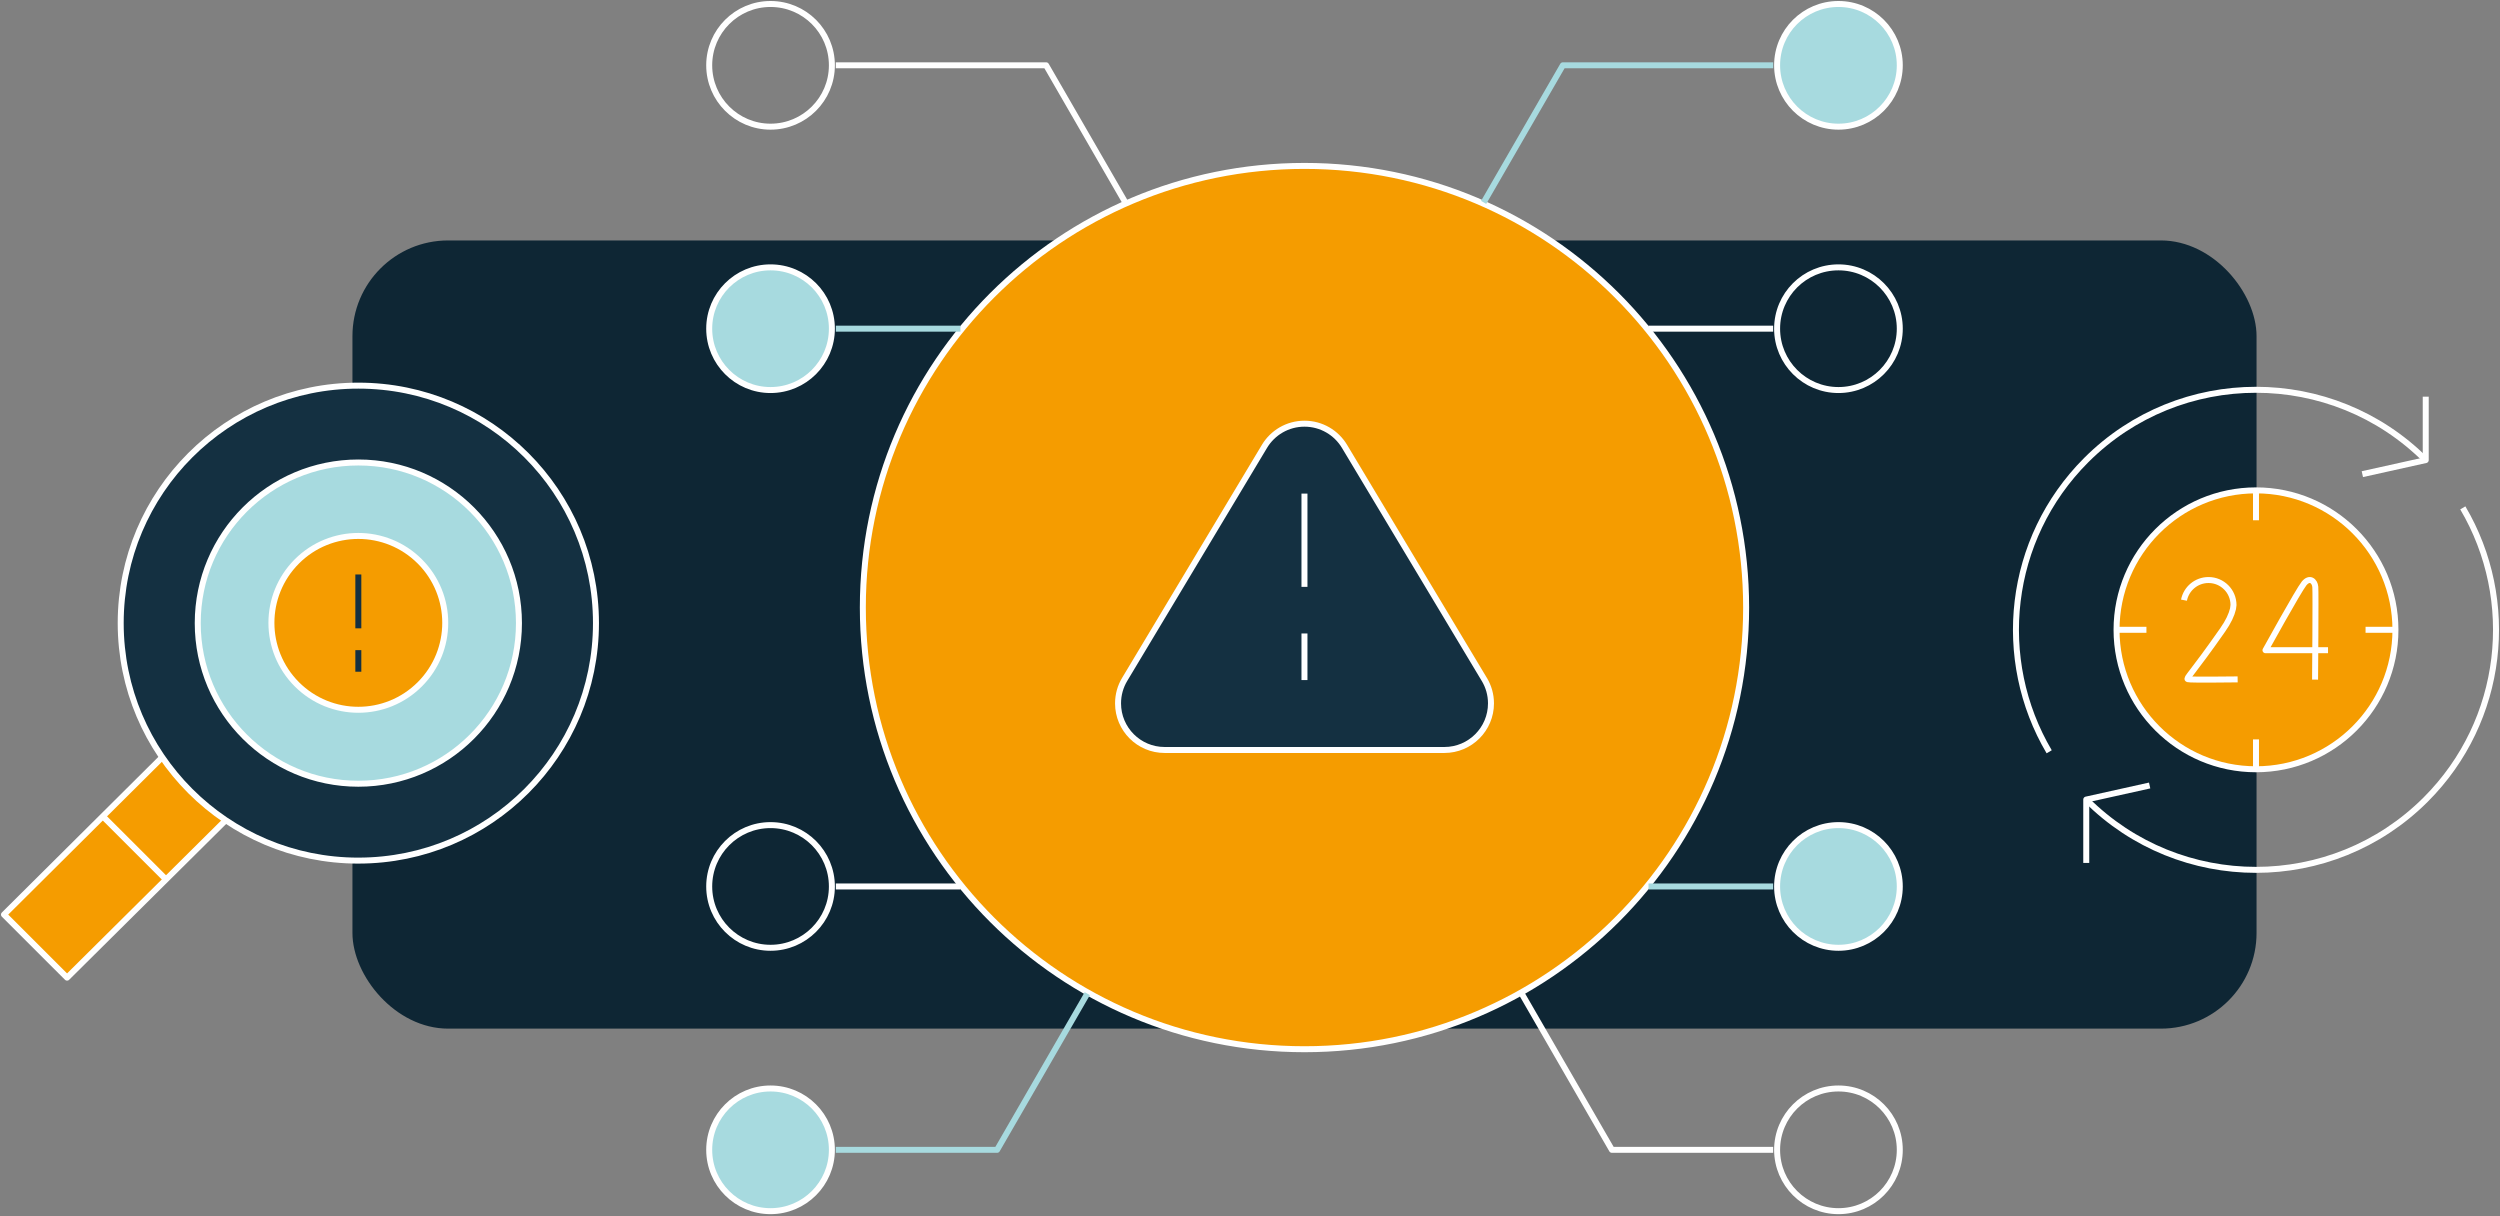 <svg width="627" height="305" viewBox="0 0 627 305" fill="none" xmlns="http://www.w3.org/2000/svg">
<rect x="0" y="0" width="627" height="305" fill="#808080" stroke="none"/>
<rect x="88.394" y="60.303" width="477.549" height="197.678" rx="24" fill="#0E2634"/>
<path d="M327.165 41.611C388.336 41.611 437.931 91.206 437.931 152.378C437.931 213.549 388.336 263.144 327.165 263.144C265.994 263.144 216.398 213.549 216.398 152.378C216.398 91.206 265.994 41.611 327.165 41.611Z" fill="#F59C00" stroke="white" stroke-width="1.5" stroke-linejoin="round"/>
<path d="M461.089 1C469.578 1 476.465 7.887 476.465 16.377C476.465 24.866 469.578 31.768 461.089 31.768C452.599 31.768 445.697 24.881 445.697 16.377C445.697 7.872 452.579 1 461.089 1Z" fill="#A7DADF" stroke="white" stroke-width="1.5" stroke-linejoin="round"/>
<path d="M461.089 67.055C469.578 67.055 476.465 73.942 476.465 82.432C476.465 90.922 469.578 97.823 461.089 97.823C452.599 97.823 445.697 90.937 445.697 82.432C445.697 73.927 452.579 67.055 461.089 67.055Z" stroke="white" stroke-width="1.5" stroke-linejoin="round"/>
<path d="M461.089 206.937C469.578 206.937 476.465 213.838 476.465 222.328C476.465 230.818 469.578 237.705 461.089 237.705C452.599 237.705 445.697 230.818 445.697 222.328C445.697 213.838 452.579 206.937 461.089 206.937Z" fill="#A7DADF" stroke="white" stroke-width="1.5" stroke-linejoin="round"/>
<path d="M461.089 272.992C469.578 272.992 476.465 279.879 476.465 288.384C476.465 296.888 469.578 303.76 461.089 303.76C452.599 303.76 445.697 296.873 445.697 288.384C445.697 279.894 452.579 272.992 461.089 272.992Z" stroke="white" stroke-width="1.5" stroke-linejoin="round"/>
<path d="M372.098 50.765L391.964 16.377H444.71" stroke="#A7DADF" stroke-width="1.5" stroke-linejoin="round"/>
<path d="M381.646 249.201L404.269 288.379H444.71" stroke="white" stroke-width="1.5" stroke-linejoin="round"/>
<path d="M413.451 222.328H444.708" stroke="#A7DADF" stroke-width="1.5" stroke-linejoin="round"/>
<path d="M413.451 82.432H444.708" stroke="white" stroke-width="1.5" stroke-linejoin="round"/>
<path d="M193.246 1C184.756 1 177.869 7.887 177.869 16.377C177.869 24.866 184.756 31.768 193.246 31.768C201.735 31.768 208.637 24.881 208.637 16.377C208.637 7.872 201.75 1 193.246 1Z" stroke="white" stroke-width="1.5" stroke-linejoin="round"/>
<path d="M193.246 67.055C184.756 67.055 177.869 73.942 177.869 82.432C177.869 90.922 184.756 97.823 193.246 97.823C201.735 97.823 208.637 90.937 208.637 82.432C208.637 73.927 201.755 67.055 193.246 67.055Z" fill="#A7DADF" stroke="white" stroke-width="1.5" stroke-linejoin="round"/>
<path d="M193.246 206.937C184.756 206.937 177.869 213.838 177.869 222.328C177.869 230.818 184.756 237.705 193.246 237.705C201.735 237.705 208.637 230.818 208.637 222.328C208.637 213.838 201.755 206.937 193.246 206.937Z" stroke="white" stroke-width="1.5" stroke-linejoin="round"/>
<path d="M193.246 272.992C184.756 272.992 177.869 279.879 177.869 288.384C177.869 296.888 184.756 303.76 193.246 303.76C201.735 303.76 208.637 296.873 208.637 288.384C208.637 279.894 201.755 272.992 193.246 272.992Z" fill="#A7DADF" stroke="white" stroke-width="1.5" stroke-linejoin="round"/>
<path d="M282.234 50.765L262.368 16.377H209.621" stroke="white" stroke-width="1.5" stroke-linejoin="round"/>
<path d="M272.693 249.201L250.07 288.379H209.629" stroke="#A7DADF" stroke-width="1.5" stroke-linejoin="round"/>
<path d="M240.886 222.328H209.629" stroke="white" stroke-width="1.5" stroke-linejoin="round"/>
<path d="M240.886 82.432H209.629" stroke="#A7DADF" stroke-width="1.5" stroke-linejoin="round"/>
<path d="M372.266 170.397L337.198 111.943C335.155 108.537 331.425 106.26 327.165 106.26C322.905 106.26 319.175 108.537 317.132 111.943L282.064 170.397C281.006 172.155 280.406 174.208 280.406 176.405C280.406 182.862 285.635 188.096 292.097 188.096H362.248C368.7 188.096 373.939 182.862 373.939 176.405C373.939 174.208 373.329 172.155 372.271 170.397H372.266Z" fill="#143041" stroke="white" stroke-width="1.5" stroke-linejoin="round"/>
<path d="M327.16 147.18V123.799V147.18Z" fill="#143041"/>
<path d="M327.16 147.18V123.799" stroke="white" stroke-width="1.5" stroke-linejoin="round"/>
<path d="M327.16 170.562V158.871V170.562Z" fill="#143041"/>
<path d="M327.16 170.562V158.871" stroke="white" stroke-width="1.5" stroke-linejoin="round"/>
<path d="M40.681 189.927L1 229.38L16.82 245.191L56.604 205.714" fill="#F59C00"/>
<path d="M40.681 189.927L1 229.38L16.82 245.191L56.604 205.714" stroke="white" stroke-width="1.5" stroke-linejoin="round"/>
<path d="M41.627 220.564L25.822 204.769" stroke="white" stroke-width="1.5" stroke-linejoin="round"/>
<path d="M89.87 215.84C122.785 215.84 149.469 189.177 149.469 156.277C149.469 123.377 122.785 96.718 89.87 96.718C56.955 96.718 30.271 123.387 30.271 156.28C30.271 189.174 56.958 215.843 89.873 215.843L89.87 215.84Z" fill="#143041" stroke="white" stroke-width="1.5" stroke-linejoin="round"/>
<path d="M89.873 196.56C112.118 196.56 130.152 178.525 130.152 156.28C130.152 134.035 112.118 115.992 89.873 115.992C67.628 115.992 49.594 134.035 49.594 156.28C49.594 178.525 67.628 196.56 89.873 196.56Z" fill="#A7DADF" stroke="white" stroke-width="1.5" stroke-linejoin="round"/>
<path d="M105.282 171.628C113.794 163.112 113.794 149.313 105.282 140.8C96.769 132.287 82.97 132.287 74.457 140.8C65.944 149.313 65.944 163.112 74.457 171.628C82.97 180.141 96.769 180.141 105.282 171.628Z" fill="#F59C00" stroke="white" stroke-width="1.5" stroke-linejoin="round"/>
<path d="M89.869 144.082V157.59" stroke="#143041" stroke-width="1.5" stroke-linejoin="round"/>
<path d="M89.869 163.046V168.472" stroke="#143041" stroke-width="1.5" stroke-linejoin="round"/>
<path d="M600.777 157.959C600.777 177.272 585.116 192.932 565.803 192.932C546.491 192.932 530.83 177.272 530.83 157.959C530.83 138.647 546.491 122.986 565.803 122.986C585.116 122.986 600.777 138.647 600.777 157.959Z" fill="#F59C00" stroke="white" stroke-width="1.5" stroke-linejoin="round"/>
<path d="M565.803 122.986V130.481" stroke="white" stroke-width="1.5" stroke-linejoin="round"/>
<path d="M565.803 192.932V185.438" stroke="white" stroke-width="1.5" stroke-linejoin="round"/>
<path d="M530.83 157.959H538.325" stroke="white" stroke-width="1.5" stroke-linejoin="round"/>
<path d="M600.776 157.959H593.281" stroke="white" stroke-width="1.5" stroke-linejoin="round"/>
<path d="M583.868 163.075H568.182C568.182 163.075 576.489 148.022 577.857 146.34C579.245 144.639 580.556 145.7 580.677 147.203C580.805 148.699 580.62 170.448 580.62 170.448" stroke="white" stroke-width="1.5" stroke-linejoin="round"/>
<path d="M561.199 170.391C561.199 170.391 549.279 170.544 548.716 170.352C548.153 170.167 549.624 169.169 557.439 158.004C558.897 155.919 559.702 154.161 560.041 152.683L560.163 151.737C560.163 148.277 557.356 145.47 553.896 145.47C550.846 145.47 548.307 147.644 547.744 150.522" stroke="white" stroke-width="1.5" stroke-linejoin="round"/>
<path d="M523.232 200.53C546.74 224.037 584.859 224.037 608.367 200.53C628.204 180.693 631.305 150.458 617.671 127.373" stroke="white" stroke-width="1.5" stroke-linejoin="round"/>
<path d="M608.373 115.389C584.859 91.882 546.746 91.882 523.232 115.389C503.396 135.226 500.3 165.46 513.934 188.546" stroke="white" stroke-width="1.5" stroke-linejoin="round"/>
<path d="M608.374 99.491V115.389L592.477 118.919" stroke="white" stroke-width="1.5" stroke-linejoin="round"/>
<path d="M523.232 216.427V200.53L539.13 197" stroke="white" stroke-width="1.5" stroke-linejoin="round"/>
</svg>
